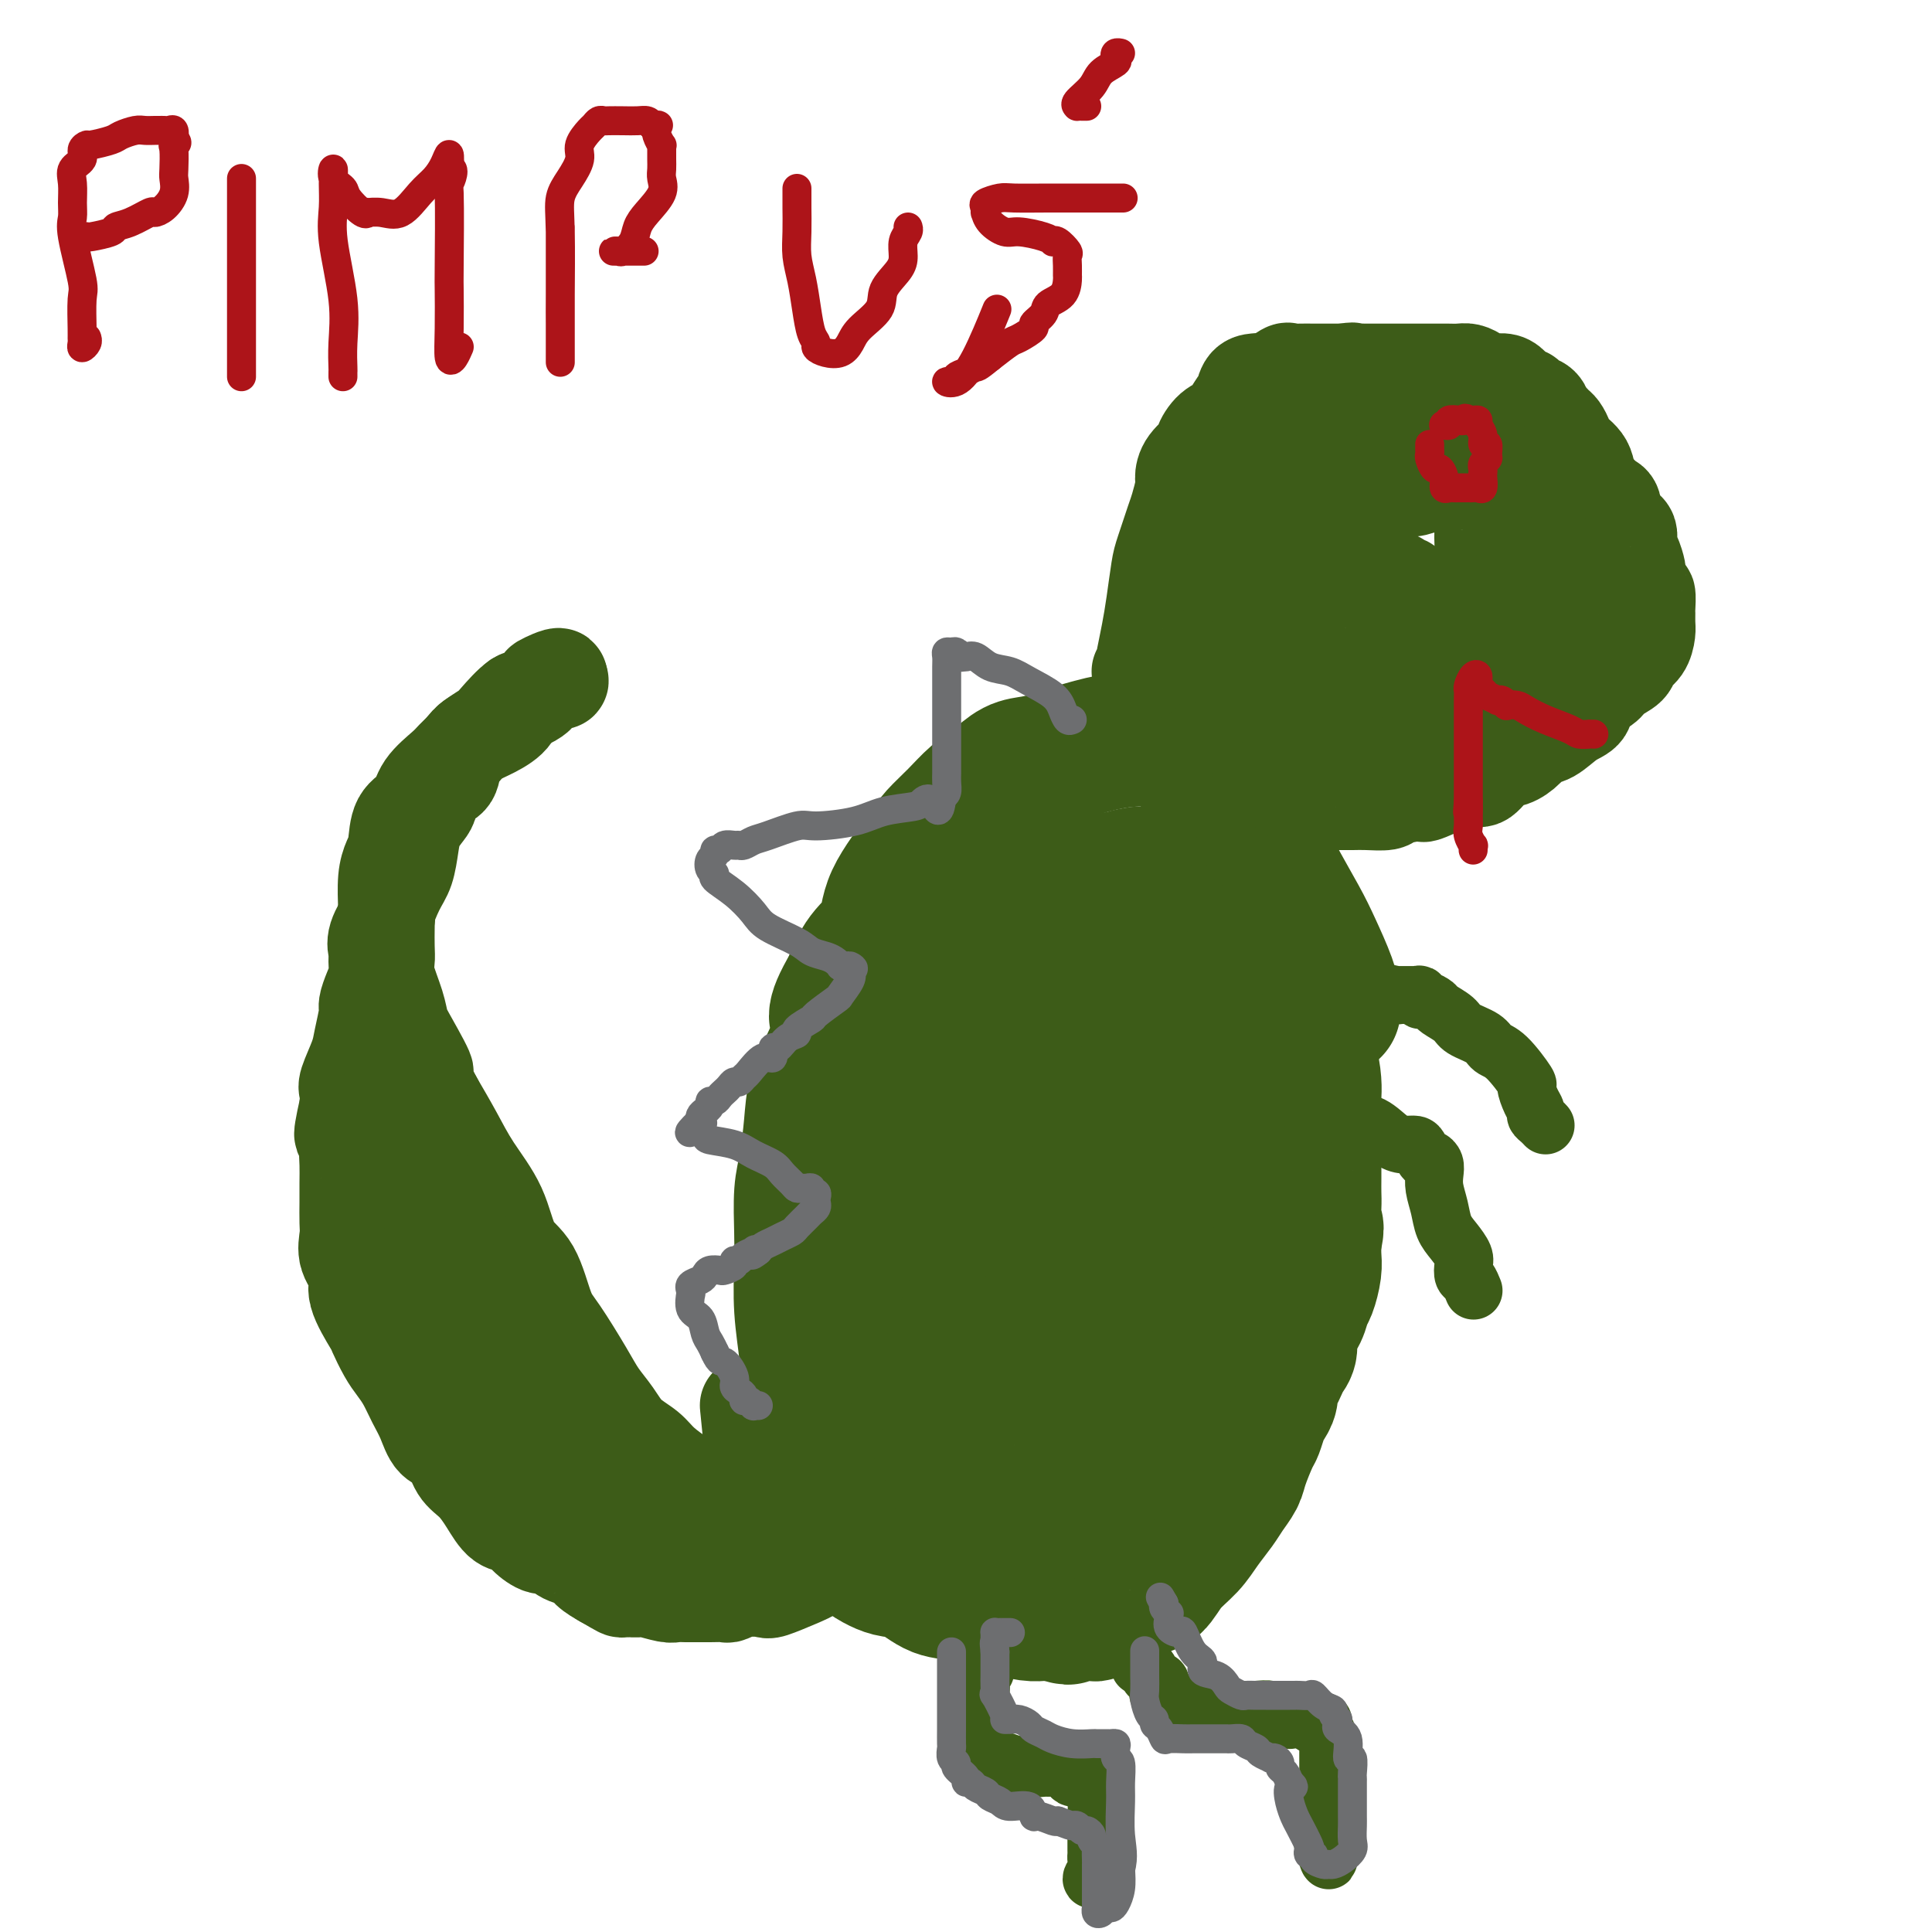 <svg viewBox='0 0 400 400' version='1.1' xmlns='http://www.w3.org/2000/svg' xmlns:xlink='http://www.w3.org/1999/xlink'><g fill='none' stroke='#3D5C18' stroke-width='28' stroke-linecap='round' stroke-linejoin='round'><path d='M276,209c-0.010,-0.383 -0.020,-0.766 0,-1c0.020,-0.234 0.071,-0.321 0,-1c-0.071,-0.679 -0.263,-1.952 -1,-4c-0.737,-2.048 -2.018,-4.871 -3,-7c-0.982,-2.129 -1.664,-3.564 -3,-6c-1.336,-2.436 -3.327,-5.875 -5,-9c-1.673,-3.125 -3.029,-5.937 -5,-9c-1.971,-3.063 -4.556,-6.376 -7,-9c-2.444,-2.624 -4.746,-4.559 -6,-6c-1.254,-1.441 -1.460,-2.387 -2,-3c-0.540,-0.613 -1.415,-0.894 -2,-1c-0.585,-0.106 -0.881,-0.036 -1,0c-0.119,0.036 -0.061,0.037 -1,0c-0.939,-0.037 -2.876,-0.112 -5,0c-2.124,0.112 -4.434,0.409 -7,1c-2.566,0.591 -5.389,1.474 -7,2c-1.611,0.526 -2.009,0.695 -3,1c-0.991,0.305 -2.574,0.745 -4,1c-1.426,0.255 -2.693,0.326 -4,1c-1.307,0.674 -2.653,1.950 -4,3c-1.347,1.050 -2.694,1.875 -4,3c-1.306,1.125 -2.571,2.551 -4,4c-1.429,1.449 -3.022,2.920 -4,4c-0.978,1.080 -1.339,1.767 -3,4c-1.661,2.233 -4.620,6.011 -6,9c-1.380,2.989 -1.179,5.189 -2,7c-0.821,1.811 -2.663,3.232 -4,5c-1.337,1.768 -2.168,3.884 -3,6'/><path d='M176,204c-4.399,7.512 -2.397,6.791 -2,8c0.397,1.209 -0.812,4.346 -2,7c-1.188,2.654 -2.357,4.823 -3,7c-0.643,2.177 -0.760,4.361 -1,7c-0.240,2.639 -0.601,5.734 -1,8c-0.399,2.266 -0.835,3.701 -1,6c-0.165,2.299 -0.058,5.460 0,8c0.058,2.540 0.067,4.460 0,7c-0.067,2.540 -0.212,5.699 0,9c0.212,3.301 0.779,6.742 1,9c0.221,2.258 0.096,3.331 0,5c-0.096,1.669 -0.163,3.934 0,6c0.163,2.066 0.558,3.933 1,6c0.442,2.067 0.933,4.334 1,6c0.067,1.666 -0.291,2.730 0,4c0.291,1.270 1.230,2.745 2,4c0.770,1.255 1.370,2.289 2,3c0.630,0.711 1.288,1.097 2,2c0.712,0.903 1.477,2.322 2,3c0.523,0.678 0.803,0.613 1,1c0.197,0.387 0.312,1.225 1,2c0.688,0.775 1.948,1.488 3,2c1.052,0.512 1.897,0.824 3,1c1.103,0.176 2.464,0.218 4,1c1.536,0.782 3.247,2.304 5,3c1.753,0.696 3.547,0.565 5,1c1.453,0.435 2.563,1.437 4,2c1.437,0.563 3.200,0.687 5,1c1.800,0.313 3.639,0.815 5,1c1.361,0.185 2.246,0.053 3,0c0.754,-0.053 1.377,-0.026 2,0'/><path d='M218,334c5.659,1.550 1.805,0.424 2,0c0.195,-0.424 4.439,-0.145 6,0c1.561,0.145 0.438,0.158 1,0c0.562,-0.158 2.810,-0.485 4,-1c1.190,-0.515 1.323,-1.218 2,-2c0.677,-0.782 1.899,-1.643 3,-2c1.101,-0.357 2.080,-0.210 3,-1c0.920,-0.790 1.779,-2.518 3,-4c1.221,-1.482 2.803,-2.718 4,-4c1.197,-1.282 2.007,-2.609 3,-4c0.993,-1.391 2.168,-2.845 3,-4c0.832,-1.155 1.322,-2.009 2,-3c0.678,-0.991 1.544,-2.118 2,-3c0.456,-0.882 0.503,-1.521 1,-3c0.497,-1.479 1.444,-3.800 2,-5c0.556,-1.200 0.723,-1.280 1,-2c0.277,-0.720 0.666,-2.080 1,-3c0.334,-0.920 0.614,-1.401 1,-2c0.386,-0.599 0.876,-1.315 1,-2c0.124,-0.685 -0.120,-1.338 0,-2c0.120,-0.662 0.605,-1.334 1,-2c0.395,-0.666 0.701,-1.325 1,-2c0.299,-0.675 0.591,-1.364 1,-2c0.409,-0.636 0.935,-1.218 1,-2c0.065,-0.782 -0.333,-1.763 0,-3c0.333,-1.237 1.396,-2.729 2,-4c0.604,-1.271 0.750,-2.321 1,-3c0.250,-0.679 0.603,-0.986 1,-2c0.397,-1.014 0.838,-2.735 1,-4c0.162,-1.265 0.046,-2.076 0,-3c-0.046,-0.924 -0.023,-1.962 0,-3'/><path d='M272,257c0.928,-4.188 0.249,-2.658 0,-3c-0.249,-0.342 -0.067,-2.558 0,-4c0.067,-1.442 0.018,-2.112 0,-3c-0.018,-0.888 -0.005,-1.995 0,-3c0.005,-1.005 0.001,-1.907 0,-3c-0.001,-1.093 0.000,-2.377 0,-4c-0.000,-1.623 -0.002,-3.585 0,-5c0.002,-1.415 0.008,-2.282 0,-3c-0.008,-0.718 -0.029,-1.286 0,-2c0.029,-0.714 0.109,-1.575 0,-3c-0.109,-1.425 -0.406,-3.416 -1,-5c-0.594,-1.584 -1.484,-2.762 -2,-4c-0.516,-1.238 -0.659,-2.537 -1,-3c-0.341,-0.463 -0.881,-0.090 -1,-1c-0.119,-0.910 0.183,-3.103 0,-5c-0.183,-1.897 -0.851,-3.496 -2,-5c-1.149,-1.504 -2.780,-2.911 -4,-5c-1.220,-2.089 -2.030,-4.861 -4,-7c-1.970,-2.139 -5.102,-3.645 -7,-5c-1.898,-1.355 -2.563,-2.559 -3,-3c-0.437,-0.441 -0.646,-0.118 -1,0c-0.354,0.118 -0.855,0.032 -1,0c-0.145,-0.032 0.064,-0.008 0,0c-0.064,0.008 -0.401,0.002 -1,0c-0.599,-0.002 -1.459,-0.001 -2,0c-0.541,0.001 -0.764,0.000 -1,0c-0.236,-0.000 -0.487,-0.000 -1,0c-0.513,0.000 -1.290,0.000 -2,0c-0.710,-0.000 -1.355,-0.000 -2,0'/><path d='M236,181c-2.611,0.244 -3.638,0.854 -4,1c-0.362,0.146 -0.060,-0.172 -1,0c-0.940,0.172 -3.123,0.834 -4,1c-0.877,0.166 -0.448,-0.164 -1,0c-0.552,0.164 -2.086,0.822 -3,1c-0.914,0.178 -1.207,-0.124 -2,0c-0.793,0.124 -2.087,0.674 -3,1c-0.913,0.326 -1.447,0.430 -2,1c-0.553,0.570 -1.127,1.608 -2,2c-0.873,0.392 -2.045,0.137 -3,1c-0.955,0.863 -1.693,2.842 -2,4c-0.307,1.158 -0.182,1.495 -1,3c-0.818,1.505 -2.579,4.178 -4,6c-1.421,1.822 -2.503,2.794 -3,4c-0.497,1.206 -0.409,2.646 -1,5c-0.591,2.354 -1.860,5.620 -3,8c-1.140,2.380 -2.150,3.872 -3,6c-0.850,2.128 -1.541,4.890 -2,7c-0.459,2.110 -0.686,3.567 -1,6c-0.314,2.433 -0.714,5.841 -1,8c-0.286,2.159 -0.459,3.070 -1,5c-0.541,1.930 -1.451,4.878 -2,7c-0.549,2.122 -0.735,3.418 -1,5c-0.265,1.582 -0.607,3.452 -1,5c-0.393,1.548 -0.837,2.776 -1,4c-0.163,1.224 -0.044,2.445 0,4c0.044,1.555 0.012,3.444 0,5c-0.012,1.556 -0.003,2.778 0,4c0.003,1.222 0.001,2.444 0,4c-0.001,1.556 -0.000,3.444 0,5c0.000,1.556 0.000,2.778 0,4'/><path d='M184,298c0.116,4.847 0.407,3.963 1,4c0.593,0.037 1.489,0.994 2,2c0.511,1.006 0.636,2.059 1,3c0.364,0.941 0.968,1.769 2,3c1.032,1.231 2.493,2.866 4,4c1.507,1.134 3.061,1.768 4,2c0.939,0.232 1.263,0.062 2,0c0.737,-0.062 1.887,-0.016 3,0c1.113,0.016 2.188,0.002 3,0c0.812,-0.002 1.360,0.007 2,0c0.640,-0.007 1.372,-0.032 2,0c0.628,0.032 1.151,0.121 2,0c0.849,-0.121 2.024,-0.452 3,-1c0.976,-0.548 1.752,-1.315 3,-2c1.248,-0.685 2.969,-1.290 4,-2c1.031,-0.710 1.372,-1.525 2,-2c0.628,-0.475 1.543,-0.611 3,-2c1.457,-1.389 3.456,-4.033 5,-6c1.544,-1.967 2.634,-3.258 4,-5c1.366,-1.742 3.008,-3.935 4,-6c0.992,-2.065 1.332,-4.003 2,-6c0.668,-1.997 1.663,-4.052 3,-6c1.337,-1.948 3.017,-3.789 4,-6c0.983,-2.211 1.267,-4.790 2,-7c0.733,-2.210 1.913,-4.049 3,-6c1.087,-1.951 2.082,-4.012 3,-6c0.918,-1.988 1.760,-3.903 2,-6c0.240,-2.097 -0.121,-4.377 0,-6c0.121,-1.623 0.725,-2.591 1,-5c0.275,-2.409 0.221,-6.260 0,-9c-0.221,-2.740 -0.611,-4.370 -1,-6'/><path d='M259,221c0.303,-6.145 0.061,-5.508 -1,-7c-1.061,-1.492 -2.941,-5.114 -4,-7c-1.059,-1.886 -1.295,-2.035 -2,-3c-0.705,-0.965 -1.877,-2.746 -3,-4c-1.123,-1.254 -2.197,-1.983 -3,-3c-0.803,-1.017 -1.335,-2.324 -2,-3c-0.665,-0.676 -1.464,-0.721 -2,-1c-0.536,-0.279 -0.810,-0.791 -1,-1c-0.190,-0.209 -0.297,-0.116 -1,0c-0.703,0.116 -2.004,0.254 -3,1c-0.996,0.746 -1.689,2.101 -3,4c-1.311,1.899 -3.241,4.342 -5,7c-1.759,2.658 -3.345,5.531 -5,9c-1.655,3.469 -3.377,7.536 -5,11c-1.623,3.464 -3.145,6.327 -4,9c-0.855,2.673 -1.041,5.156 -2,8c-0.959,2.844 -2.691,6.050 -4,9c-1.309,2.950 -2.197,5.645 -3,8c-0.803,2.355 -1.522,4.370 -3,8c-1.478,3.630 -3.717,8.876 -5,12c-1.283,3.124 -1.612,4.126 -2,6c-0.388,1.874 -0.836,4.620 -1,6c-0.164,1.380 -0.045,1.393 0,2c0.045,0.607 0.015,1.809 0,3c-0.015,1.191 -0.014,2.371 0,3c0.014,0.629 0.042,0.708 0,1c-0.042,0.292 -0.155,0.798 0,1c0.155,0.202 0.577,0.101 1,0'/><path d='M196,300c0.152,2.473 0.533,0.654 2,-1c1.467,-1.654 4.020,-3.143 6,-5c1.980,-1.857 3.387,-4.082 5,-7c1.613,-2.918 3.432,-6.527 5,-10c1.568,-3.473 2.884,-6.808 4,-10c1.116,-3.192 2.032,-6.240 3,-9c0.968,-2.760 1.989,-5.231 3,-8c1.011,-2.769 2.011,-5.837 3,-8c0.989,-2.163 1.968,-3.421 3,-5c1.032,-1.579 2.119,-3.480 3,-5c0.881,-1.520 1.556,-2.659 2,-4c0.444,-1.341 0.658,-2.884 1,-4c0.342,-1.116 0.813,-1.805 2,-4c1.187,-2.195 3.089,-5.894 4,-8c0.911,-2.106 0.832,-2.617 1,-3c0.168,-0.383 0.582,-0.638 1,-1c0.418,-0.362 0.839,-0.831 1,-1c0.161,-0.169 0.061,-0.037 0,0c-0.061,0.037 -0.085,-0.022 0,1c0.085,1.022 0.277,3.126 0,5c-0.277,1.874 -1.024,3.518 -2,7c-0.976,3.482 -2.181,8.802 -3,14c-0.819,5.198 -1.251,10.273 -2,15c-0.749,4.727 -1.815,9.104 -3,14c-1.185,4.896 -2.489,10.309 -3,13c-0.511,2.691 -0.230,2.659 0,3c0.230,0.341 0.408,1.053 0,2c-0.408,0.947 -1.402,2.128 -2,3c-0.598,0.872 -0.799,1.436 -1,2'/><path d='M229,286c-2.924,12.864 -2.234,5.524 -2,3c0.234,-2.524 0.011,-0.233 0,1c-0.011,1.233 0.189,1.409 0,2c-0.189,0.591 -0.768,1.597 -1,2c-0.232,0.403 -0.116,0.201 0,0'/></g>
<g fill='none' stroke='#3D5C18' stroke-width='12' stroke-linecap='round' stroke-linejoin='round'><path d='M267,204c0.333,0.113 0.666,0.227 1,0c0.334,-0.227 0.670,-0.793 1,-1c0.330,-0.207 0.653,-0.055 1,0c0.347,0.055 0.717,0.014 1,0c0.283,-0.014 0.480,-0.001 1,0c0.520,0.001 1.365,-0.011 2,0c0.635,0.011 1.061,0.045 2,0c0.939,-0.045 2.393,-0.170 4,0c1.607,0.170 3.369,0.634 4,1c0.631,0.366 0.131,0.633 1,1c0.869,0.367 3.108,0.834 4,1c0.892,0.166 0.437,0.029 1,0c0.563,-0.029 2.144,0.048 3,0c0.856,-0.048 0.987,-0.221 1,0c0.013,0.221 -0.091,0.836 0,1c0.091,0.164 0.378,-0.122 1,0c0.622,0.122 1.578,0.651 2,1c0.422,0.349 0.311,0.517 1,1c0.689,0.483 2.178,1.281 3,2c0.822,0.719 0.978,1.360 2,2c1.022,0.640 2.910,1.279 4,2c1.090,0.721 1.381,1.523 2,2c0.619,0.477 1.567,0.628 3,2c1.433,1.372 3.350,3.964 4,5c0.650,1.036 0.033,0.515 0,1c-0.033,0.485 0.517,1.976 1,3c0.483,1.024 0.900,1.581 1,2c0.100,0.419 -0.118,0.700 0,1c0.118,0.300 0.570,0.619 1,1c0.430,0.381 0.837,0.823 1,1c0.163,0.177 0.081,0.088 0,0'/><path d='M278,228c-0.115,0.332 -0.229,0.664 0,1c0.229,0.336 0.802,0.675 1,1c0.198,0.325 0.020,0.637 0,1c-0.020,0.363 0.117,0.776 1,1c0.883,0.224 2.513,0.258 4,1c1.487,0.742 2.832,2.192 4,3c1.168,0.808 2.158,0.972 3,1c0.842,0.028 1.536,-0.081 2,0c0.464,0.081 0.699,0.353 1,1c0.301,0.647 0.668,1.670 1,2c0.332,0.330 0.628,-0.033 1,0c0.372,0.033 0.820,0.463 1,1c0.180,0.537 0.092,1.182 0,2c-0.092,0.818 -0.189,1.808 0,3c0.189,1.192 0.664,2.584 1,4c0.336,1.416 0.534,2.856 1,4c0.466,1.144 1.199,1.993 2,3c0.801,1.007 1.668,2.172 2,3c0.332,0.828 0.128,1.319 0,2c-0.128,0.681 -0.179,1.554 0,2c0.179,0.446 0.587,0.466 1,1c0.413,0.534 0.832,1.581 1,2c0.168,0.419 0.084,0.209 0,0'/><path d='M236,344c-0.079,0.447 -0.157,0.894 0,1c0.157,0.106 0.550,-0.127 1,0c0.450,0.127 0.956,0.616 1,1c0.044,0.384 -0.373,0.662 0,1c0.373,0.338 1.535,0.736 2,1c0.465,0.264 0.233,0.396 0,1c-0.233,0.604 -0.466,1.681 0,2c0.466,0.319 1.632,-0.121 2,0c0.368,0.121 -0.062,0.803 0,1c0.062,0.197 0.615,-0.091 1,0c0.385,0.091 0.602,0.560 1,1c0.398,0.440 0.978,0.850 1,1c0.022,0.150 -0.515,0.040 0,0c0.515,-0.040 2.081,-0.011 3,0c0.919,0.011 1.189,0.003 2,0c0.811,-0.003 2.162,-0.002 3,0c0.838,0.002 1.162,0.005 2,0c0.838,-0.005 2.192,-0.016 3,0c0.808,0.016 1.072,0.061 2,0c0.928,-0.061 2.520,-0.227 3,0c0.480,0.227 -0.152,0.845 0,1c0.152,0.155 1.087,-0.155 2,0c0.913,0.155 1.806,0.773 2,1c0.194,0.227 -0.309,0.061 0,0c0.309,-0.061 1.429,-0.016 2,0c0.571,0.016 0.592,0.005 1,0c0.408,-0.005 1.204,-0.002 2,0'/><path d='M272,356c4.072,0.510 0.751,0.783 0,1c-0.751,0.217 1.067,0.376 2,1c0.933,0.624 0.982,1.714 1,2c0.018,0.286 0.005,-0.230 0,0c-0.005,0.230 -0.001,1.207 0,2c0.001,0.793 0.000,1.403 0,2c-0.000,0.597 -0.000,1.181 0,2c0.000,0.819 0.000,1.872 0,3c-0.000,1.128 -0.000,2.333 0,4c0.000,1.667 0.001,3.798 0,5c-0.001,1.202 -0.004,1.474 0,2c0.004,0.526 0.015,1.307 0,2c-0.015,0.693 -0.056,1.299 0,2c0.056,0.701 0.207,1.496 0,1c-0.207,-0.496 -0.774,-2.285 -1,-3c-0.226,-0.715 -0.113,-0.358 0,0'/><path d='M204,346c-0.422,0.446 -0.844,0.891 -1,1c-0.156,0.109 -0.046,-0.119 0,0c0.046,0.119 0.026,0.586 0,1c-0.026,0.414 -0.060,0.775 0,1c0.060,0.225 0.212,0.316 0,1c-0.212,0.684 -0.789,1.963 -1,3c-0.211,1.037 -0.055,1.833 0,3c0.055,1.167 0.008,2.705 0,4c-0.008,1.295 0.023,2.346 0,3c-0.023,0.654 -0.099,0.911 0,1c0.099,0.089 0.373,0.009 1,0c0.627,-0.009 1.606,0.054 2,0c0.394,-0.054 0.202,-0.225 1,0c0.798,0.225 2.585,0.845 3,1c0.415,0.155 -0.542,-0.155 0,0c0.542,0.155 2.583,0.776 4,1c1.417,0.224 2.211,0.050 3,0c0.789,-0.050 1.573,0.025 2,0c0.427,-0.025 0.496,-0.150 1,0c0.504,0.150 1.444,0.575 2,1c0.556,0.425 0.727,0.850 1,1c0.273,0.150 0.648,0.026 1,0c0.352,-0.026 0.682,0.044 1,0c0.318,-0.044 0.624,-0.204 1,0c0.376,0.204 0.822,0.773 1,1c0.178,0.227 0.089,0.114 0,0'/><path d='M226,369c3.939,1.337 1.788,1.681 1,2c-0.788,0.319 -0.211,0.613 0,1c0.211,0.387 0.057,0.867 0,1c-0.057,0.133 -0.015,-0.081 0,0c0.015,0.081 0.004,0.455 0,1c-0.004,0.545 -0.001,1.259 0,2c0.001,0.741 0.000,1.508 0,2c-0.000,0.492 -0.000,0.709 0,1c0.000,0.291 0.000,0.655 0,1c-0.000,0.345 -0.000,0.669 0,1c0.000,0.331 0.001,0.669 0,1c-0.001,0.331 -0.005,0.657 0,1c0.005,0.343 0.019,0.705 0,1c-0.019,0.295 -0.071,0.524 0,1c0.071,0.476 0.267,1.200 0,2c-0.267,0.800 -0.995,1.677 -1,2c-0.005,0.323 0.713,0.092 1,0c0.287,-0.092 0.144,-0.046 0,0'/></g>
<g fill='none' stroke='#3D5C18' stroke-width='20' stroke-linecap='round' stroke-linejoin='round'><path d='M171,276c-0.335,0.043 -0.670,0.086 -1,1c-0.330,0.914 -0.654,2.698 -1,4c-0.346,1.302 -0.714,2.122 -1,3c-0.286,0.878 -0.489,1.814 -1,3c-0.511,1.186 -1.329,2.621 -2,4c-0.671,1.379 -1.196,2.702 -2,4c-0.804,1.298 -1.888,2.572 -3,4c-1.112,1.428 -2.252,3.009 -3,4c-0.748,0.991 -1.103,1.390 -2,2c-0.897,0.610 -2.335,1.431 -3,2c-0.665,0.569 -0.557,0.885 -1,1c-0.443,0.115 -1.435,0.027 -2,0c-0.565,-0.027 -0.702,0.005 -1,0c-0.298,-0.005 -0.758,-0.049 -1,0c-0.242,0.049 -0.265,0.190 -1,0c-0.735,-0.190 -2.182,-0.710 -3,-1c-0.818,-0.290 -1.009,-0.349 -2,-1c-0.991,-0.651 -2.783,-1.896 -4,-3c-1.217,-1.104 -1.860,-2.069 -3,-3c-1.140,-0.931 -2.777,-1.828 -4,-3c-1.223,-1.172 -2.032,-2.619 -3,-4c-0.968,-1.381 -2.095,-2.694 -3,-4c-0.905,-1.306 -1.586,-2.604 -3,-5c-1.414,-2.396 -3.559,-5.891 -5,-8c-1.441,-2.109 -2.177,-2.831 -3,-5c-0.823,-2.169 -1.731,-5.786 -3,-8c-1.269,-2.214 -2.898,-3.027 -4,-5c-1.102,-1.973 -1.677,-5.106 -3,-8c-1.323,-2.894 -3.395,-5.548 -5,-8c-1.605,-2.452 -2.744,-4.700 -4,-7c-1.256,-2.300 -2.628,-4.650 -4,-7'/><path d='M90,228c-5.561,-10.485 -2.464,-6.199 -2,-6c0.464,0.199 -1.704,-3.689 -3,-6c-1.296,-2.311 -1.720,-3.044 -2,-4c-0.280,-0.956 -0.415,-2.135 -1,-4c-0.585,-1.865 -1.621,-4.415 -2,-6c-0.379,-1.585 -0.102,-2.205 0,-3c0.102,-0.795 0.030,-1.763 0,-3c-0.030,-1.237 -0.019,-2.741 0,-4c0.019,-1.259 0.045,-2.273 0,-4c-0.045,-1.727 -0.159,-4.166 0,-6c0.159,-1.834 0.593,-3.063 1,-4c0.407,-0.937 0.788,-1.581 1,-3c0.212,-1.419 0.255,-3.612 1,-5c0.745,-1.388 2.192,-1.972 3,-3c0.808,-1.028 0.978,-2.502 2,-4c1.022,-1.498 2.897,-3.021 4,-4c1.103,-0.979 1.434,-1.415 2,-2c0.566,-0.585 1.367,-1.321 2,-2c0.633,-0.679 1.100,-1.302 2,-2c0.900,-0.698 2.234,-1.472 3,-2c0.766,-0.528 0.963,-0.809 2,-2c1.037,-1.191 2.915,-3.293 4,-4c1.085,-0.707 1.377,-0.018 2,0c0.623,0.018 1.576,-0.636 2,-1c0.424,-0.364 0.320,-0.438 1,-1c0.680,-0.562 2.145,-1.613 3,-2c0.855,-0.387 1.102,-0.111 1,0c-0.102,0.111 -0.551,0.055 -1,0'/><path d='M115,141c2.218,-1.886 -0.737,-0.602 -2,0c-1.263,0.602 -0.833,0.521 -1,1c-0.167,0.479 -0.930,1.518 -2,2c-1.070,0.482 -2.446,0.408 -3,1c-0.554,0.592 -0.285,1.852 -1,3c-0.715,1.148 -2.413,2.184 -4,3c-1.587,0.816 -3.063,1.411 -4,2c-0.937,0.589 -1.337,1.173 -2,2c-0.663,0.827 -1.591,1.897 -2,3c-0.409,1.103 -0.298,2.237 -1,3c-0.702,0.763 -2.216,1.154 -3,2c-0.784,0.846 -0.839,2.148 -1,3c-0.161,0.852 -0.427,1.254 -1,2c-0.573,0.746 -1.454,1.837 -2,3c-0.546,1.163 -0.757,2.399 -1,4c-0.243,1.601 -0.518,3.566 -1,5c-0.482,1.434 -1.173,2.338 -2,4c-0.827,1.662 -1.791,4.083 -2,5c-0.209,0.917 0.337,0.332 0,1c-0.337,0.668 -1.557,2.590 -2,4c-0.443,1.410 -0.109,2.307 0,3c0.109,0.693 -0.008,1.180 0,2c0.008,0.820 0.143,1.973 0,3c-0.143,1.027 -0.562,1.928 -1,3c-0.438,1.072 -0.895,2.315 -1,3c-0.105,0.685 0.144,0.812 0,2c-0.144,1.188 -0.679,3.437 -1,5c-0.321,1.563 -0.426,2.440 -1,4c-0.574,1.560 -1.616,3.805 -2,5c-0.384,1.195 -0.110,1.342 0,2c0.110,0.658 0.055,1.829 0,3'/><path d='M72,229c-2.166,9.687 -0.580,4.905 0,4c0.580,-0.905 0.155,2.068 0,4c-0.155,1.932 -0.041,2.823 0,4c0.041,1.177 0.009,2.639 0,4c-0.009,1.361 0.006,2.622 0,4c-0.006,1.378 -0.033,2.872 0,4c0.033,1.128 0.125,1.889 0,3c-0.125,1.111 -0.466,2.571 0,4c0.466,1.429 1.738,2.826 2,4c0.262,1.174 -0.488,2.124 0,4c0.488,1.876 2.214,4.679 3,6c0.786,1.321 0.633,1.161 1,2c0.367,0.839 1.253,2.677 2,4c0.747,1.323 1.354,2.130 2,3c0.646,0.870 1.332,1.803 2,3c0.668,1.197 1.319,2.659 2,4c0.681,1.341 1.393,2.560 2,4c0.607,1.440 1.110,3.101 2,4c0.890,0.899 2.166,1.036 3,2c0.834,0.964 1.224,2.754 2,4c0.776,1.246 1.936,1.947 3,3c1.064,1.053 2.032,2.458 3,4c0.968,1.542 1.935,3.220 3,4c1.065,0.780 2.227,0.661 3,1c0.773,0.339 1.155,1.137 2,2c0.845,0.863 2.151,1.792 3,2c0.849,0.208 1.241,-0.306 2,0c0.759,0.306 1.884,1.433 3,2c1.116,0.567 2.224,0.576 3,1c0.776,0.424 1.222,1.264 2,2c0.778,0.736 1.889,1.368 3,2'/><path d='M125,327c3.990,2.305 3.463,2.068 4,2c0.537,-0.068 2.136,0.034 3,0c0.864,-0.034 0.993,-0.205 2,0c1.007,0.205 2.891,0.787 4,1c1.109,0.213 1.443,0.057 2,0c0.557,-0.057 1.338,-0.014 2,0c0.662,0.014 1.204,0.000 2,0c0.796,-0.000 1.845,0.014 3,0c1.155,-0.014 2.414,-0.055 3,0c0.586,0.055 0.498,0.205 1,0c0.502,-0.205 1.592,-0.764 3,-1c1.408,-0.236 3.133,-0.150 4,0c0.867,0.150 0.875,0.364 2,0c1.125,-0.364 3.367,-1.306 5,-2c1.633,-0.694 2.655,-1.138 4,-2c1.345,-0.862 3.012,-2.140 4,-3c0.988,-0.860 1.299,-1.302 2,-2c0.701,-0.698 1.794,-1.651 2,-2c0.206,-0.349 -0.476,-0.093 -1,0c-0.524,0.093 -0.892,0.025 -2,0c-1.108,-0.025 -2.957,-0.007 -5,0c-2.043,0.007 -4.280,0.002 -6,0c-1.720,-0.002 -2.925,-0.000 -4,0c-1.075,0.000 -2.022,0.000 -3,0c-0.978,-0.000 -1.989,-0.000 -3,0'/><path d='M153,318c-4.070,-0.160 -2.245,-0.559 -2,-1c0.245,-0.441 -1.088,-0.925 -2,-1c-0.912,-0.075 -1.401,0.257 -2,0c-0.599,-0.257 -1.309,-1.105 -2,-2c-0.691,-0.895 -1.364,-1.839 -2,-2c-0.636,-0.161 -1.235,0.460 -2,0c-0.765,-0.460 -1.696,-2.002 -3,-3c-1.304,-0.998 -2.982,-1.451 -4,-2c-1.018,-0.549 -1.376,-1.192 -2,-2c-0.624,-0.808 -1.514,-1.780 -2,-2c-0.486,-0.220 -0.566,0.310 -1,0c-0.434,-0.310 -1.220,-1.462 -2,-2c-0.780,-0.538 -1.554,-0.461 -2,-1c-0.446,-0.539 -0.566,-1.692 -1,-2c-0.434,-0.308 -1.183,0.229 -2,0c-0.817,-0.229 -1.704,-1.225 -2,-2c-0.296,-0.775 -0.003,-1.330 0,-2c0.003,-0.670 -0.284,-1.456 -1,-2c-0.716,-0.544 -1.862,-0.845 -3,-2c-1.138,-1.155 -2.268,-3.164 -3,-4c-0.732,-0.836 -1.068,-0.499 -1,-1c0.068,-0.501 0.539,-1.842 0,-3c-0.539,-1.158 -2.087,-2.135 -3,-3c-0.913,-0.865 -1.193,-1.617 -2,-3c-0.807,-1.383 -2.143,-3.395 -3,-5c-0.857,-1.605 -1.234,-2.802 -2,-4c-0.766,-1.198 -1.921,-2.398 -3,-4c-1.079,-1.602 -2.083,-3.605 -3,-6c-0.917,-2.395 -1.747,-5.183 -3,-7c-1.253,-1.817 -2.929,-2.662 -4,-4c-1.071,-1.338 -1.535,-3.169 -2,-5'/><path d='M87,241c-5.675,-9.100 -3.363,-4.351 -3,-4c0.363,0.351 -1.224,-3.695 -2,-6c-0.776,-2.305 -0.742,-2.868 -1,-3c-0.258,-0.132 -0.808,0.165 -1,0c-0.192,-0.165 -0.026,-0.794 0,0c0.026,0.794 -0.089,3.011 0,4c0.089,0.989 0.383,0.751 1,2c0.617,1.249 1.556,3.985 3,7c1.444,3.015 3.393,6.309 5,10c1.607,3.691 2.871,7.781 4,11c1.129,3.219 2.123,5.568 4,10c1.877,4.432 4.639,10.946 6,15c1.361,4.054 1.323,5.649 2,7c0.677,1.351 2.070,2.460 3,4c0.930,1.540 1.396,3.511 2,5c0.604,1.489 1.345,2.497 2,3c0.655,0.503 1.223,0.502 2,1c0.777,0.498 1.763,1.494 2,2c0.237,0.506 -0.274,0.521 0,1c0.274,0.479 1.334,1.421 2,2c0.666,0.579 0.937,0.796 2,1c1.063,0.204 2.917,0.394 4,1c1.083,0.606 1.396,1.626 2,2c0.604,0.374 1.501,0.100 2,0c0.499,-0.100 0.601,-0.027 1,0c0.399,0.027 1.097,0.007 2,0c0.903,-0.007 2.012,-0.002 3,0c0.988,0.002 1.854,0.001 3,0c1.146,-0.001 2.573,-0.000 4,0'/><path d='M141,316c2.515,0.184 1.302,0.643 2,1c0.698,0.357 3.308,0.613 5,1c1.692,0.387 2.465,0.907 3,1c0.535,0.093 0.833,-0.239 1,0c0.167,0.239 0.202,1.050 1,0c0.798,-1.050 2.358,-3.962 3,-7c0.642,-3.038 0.365,-6.203 0,-10c-0.365,-3.797 -0.819,-8.228 -1,-10c-0.181,-1.772 -0.091,-0.886 0,0'/><path d='M236,139c0.416,0.227 0.832,0.455 1,0c0.168,-0.455 0.087,-1.592 0,-2c-0.087,-0.408 -0.179,-0.087 0,-1c0.179,-0.913 0.629,-3.060 1,-5c0.371,-1.940 0.662,-3.672 1,-6c0.338,-2.328 0.721,-5.250 1,-7c0.279,-1.750 0.453,-2.327 1,-4c0.547,-1.673 1.468,-4.443 2,-6c0.532,-1.557 0.676,-1.903 1,-3c0.324,-1.097 0.828,-2.946 1,-4c0.172,-1.054 0.013,-1.312 0,-2c-0.013,-0.688 0.122,-1.807 1,-3c0.878,-1.193 2.501,-2.460 3,-3c0.499,-0.540 -0.126,-0.352 0,-1c0.126,-0.648 1.003,-2.131 2,-3c0.997,-0.869 2.115,-1.122 3,-2c0.885,-0.878 1.537,-2.379 2,-3c0.463,-0.621 0.738,-0.360 1,-1c0.262,-0.640 0.512,-2.179 1,-3c0.488,-0.821 1.215,-0.924 2,-1c0.785,-0.076 1.627,-0.126 2,0c0.373,0.126 0.278,0.426 1,0c0.722,-0.426 2.263,-1.578 3,-2c0.737,-0.422 0.670,-0.113 1,0c0.330,0.113 1.057,0.030 2,0c0.943,-0.030 2.101,-0.008 3,0c0.899,0.008 1.540,0.002 2,0c0.460,-0.002 0.739,-0.001 1,0c0.261,0.001 0.503,0.000 1,0c0.497,-0.000 1.248,-0.000 2,0'/><path d='M278,77c3.303,-0.464 1.560,-0.124 1,0c-0.560,0.124 0.062,0.033 1,0c0.938,-0.033 2.190,-0.009 3,0c0.810,0.009 1.177,0.002 2,0c0.823,-0.002 2.104,-0.001 3,0c0.896,0.001 1.409,0.000 2,0c0.591,-0.000 1.262,-0.000 2,0c0.738,0.000 1.545,-0.000 2,0c0.455,0.000 0.559,0.000 1,0c0.441,-0.000 1.220,-0.001 2,0c0.780,0.001 1.560,0.003 2,0c0.440,-0.003 0.540,-0.011 1,0c0.460,0.011 1.282,0.041 2,0c0.718,-0.041 1.333,-0.153 2,0c0.667,0.153 1.387,0.571 2,1c0.613,0.429 1.120,0.871 2,1c0.880,0.129 2.133,-0.053 3,0c0.867,0.053 1.349,0.342 2,1c0.651,0.658 1.470,1.686 2,2c0.530,0.314 0.772,-0.085 1,0c0.228,0.085 0.442,0.653 1,1c0.558,0.347 1.459,0.473 2,1c0.541,0.527 0.723,1.454 1,2c0.277,0.546 0.650,0.712 1,1c0.350,0.288 0.679,0.698 1,1c0.321,0.302 0.634,0.497 1,1c0.366,0.503 0.783,1.314 1,2c0.217,0.686 0.233,1.246 1,2c0.767,0.754 2.283,1.703 3,3c0.717,1.297 0.633,2.942 1,4c0.367,1.058 1.183,1.529 2,2'/><path d='M331,102c2.235,3.220 1.824,2.270 2,2c0.176,-0.270 0.940,0.138 1,1c0.060,0.862 -0.582,2.176 0,3c0.582,0.824 2.390,1.159 3,2c0.610,0.841 0.023,2.189 0,3c-0.023,0.811 0.520,1.086 1,2c0.480,0.914 0.899,2.466 1,3c0.101,0.534 -0.117,0.050 0,1c0.117,0.950 0.567,3.332 1,4c0.433,0.668 0.849,-0.380 1,0c0.151,0.380 0.039,2.189 0,3c-0.039,0.811 -0.004,0.626 0,1c0.004,0.374 -0.025,1.307 0,2c0.025,0.693 0.102,1.144 0,2c-0.102,0.856 -0.382,2.116 -1,3c-0.618,0.884 -1.574,1.390 -2,2c-0.426,0.610 -0.322,1.322 -1,2c-0.678,0.678 -2.137,1.321 -3,2c-0.863,0.679 -1.130,1.394 -2,2c-0.870,0.606 -2.345,1.103 -3,2c-0.655,0.897 -0.492,2.193 -1,3c-0.508,0.807 -1.686,1.124 -3,2c-1.314,0.876 -2.763,2.312 -4,3c-1.237,0.688 -2.261,0.627 -3,1c-0.739,0.373 -1.195,1.181 -2,2c-0.805,0.819 -1.961,1.648 -3,2c-1.039,0.352 -1.961,0.227 -3,1c-1.039,0.773 -2.196,2.444 -3,3c-0.804,0.556 -1.255,-0.004 -2,0c-0.745,0.004 -1.784,0.573 -3,1c-1.216,0.427 -2.608,0.714 -4,1'/><path d='M298,163c-4.253,1.940 -3.387,1.290 -3,1c0.387,-0.290 0.295,-0.221 -1,0c-1.295,0.221 -3.793,0.595 -5,1c-1.207,0.405 -1.124,0.840 -2,1c-0.876,0.160 -2.710,0.043 -4,0c-1.290,-0.043 -2.037,-0.012 -3,0c-0.963,0.012 -2.142,0.004 -3,0c-0.858,-0.004 -1.394,-0.004 -2,0c-0.606,0.004 -1.280,0.011 -2,0c-0.720,-0.011 -1.485,-0.039 -2,0c-0.515,0.039 -0.781,0.146 -1,0c-0.219,-0.146 -0.391,-0.546 -1,-1c-0.609,-0.454 -1.655,-0.961 -2,-1c-0.345,-0.039 0.013,0.392 0,0c-0.013,-0.392 -0.395,-1.607 -1,-2c-0.605,-0.393 -1.434,0.036 -2,0c-0.566,-0.036 -0.870,-0.536 -1,-1c-0.130,-0.464 -0.085,-0.893 0,-1c0.085,-0.107 0.211,0.109 0,0c-0.211,-0.109 -0.760,-0.543 -1,-1c-0.240,-0.457 -0.172,-0.939 0,-1c0.172,-0.061 0.449,0.298 0,0c-0.449,-0.298 -1.623,-1.253 -2,-2c-0.377,-0.747 0.044,-1.285 0,-2c-0.044,-0.715 -0.552,-1.608 -1,-2c-0.448,-0.392 -0.837,-0.285 -1,-1c-0.163,-0.715 -0.099,-2.252 0,-3c0.099,-0.748 0.233,-0.706 0,-2c-0.233,-1.294 -0.832,-3.925 -1,-5c-0.168,-1.075 0.095,-0.593 0,-1c-0.095,-0.407 -0.547,-1.704 -1,-3'/><path d='M256,137c-0.635,-3.130 -0.223,-1.453 0,-1c0.223,0.453 0.256,-0.316 0,-1c-0.256,-0.684 -0.801,-1.281 -1,-2c-0.199,-0.719 -0.053,-1.560 0,-2c0.053,-0.440 0.013,-0.481 0,-1c-0.013,-0.519 0.001,-1.517 0,-2c-0.001,-0.483 -0.016,-0.449 0,-1c0.016,-0.551 0.064,-1.685 0,-3c-0.064,-1.315 -0.241,-2.812 0,-4c0.241,-1.188 0.901,-2.068 1,-3c0.099,-0.932 -0.362,-1.917 0,-3c0.362,-1.083 1.546,-2.265 2,-3c0.454,-0.735 0.179,-1.025 0,-2c-0.179,-0.975 -0.260,-2.636 0,-4c0.260,-1.364 0.862,-2.430 1,-3c0.138,-0.570 -0.186,-0.642 0,-1c0.186,-0.358 0.884,-1.002 1,-2c0.116,-0.998 -0.350,-2.351 0,-3c0.350,-0.649 1.516,-0.593 2,-1c0.484,-0.407 0.288,-1.276 1,-2c0.712,-0.724 2.334,-1.303 3,-2c0.666,-0.697 0.376,-1.511 1,-2c0.624,-0.489 2.161,-0.653 3,-1c0.839,-0.347 0.978,-0.878 2,-1c1.022,-0.122 2.925,0.163 4,0c1.075,-0.163 1.321,-0.776 2,-1c0.679,-0.224 1.790,-0.060 3,0c1.210,0.060 2.520,0.016 3,0c0.480,-0.016 0.129,-0.004 1,0c0.871,0.004 2.963,0.001 4,0c1.037,-0.001 1.018,-0.001 1,0'/><path d='M290,86c3.487,-0.293 2.205,-0.026 2,0c-0.205,0.026 0.666,-0.190 2,0c1.334,0.190 3.131,0.786 4,1c0.869,0.214 0.810,0.045 1,0c0.190,-0.045 0.627,0.034 1,0c0.373,-0.034 0.680,-0.180 1,0c0.320,0.180 0.652,0.686 1,1c0.348,0.314 0.711,0.438 1,1c0.289,0.562 0.504,1.564 1,2c0.496,0.436 1.274,0.306 2,1c0.726,0.694 1.400,2.212 2,3c0.600,0.788 1.126,0.845 2,2c0.874,1.155 2.097,3.407 3,5c0.903,1.593 1.486,2.528 2,3c0.514,0.472 0.960,0.481 1,1c0.040,0.519 -0.326,1.547 0,2c0.326,0.453 1.345,0.330 2,1c0.655,0.670 0.946,2.132 1,3c0.054,0.868 -0.129,1.144 0,2c0.129,0.856 0.570,2.294 1,3c0.430,0.706 0.847,0.679 1,1c0.153,0.321 0.041,0.988 0,2c-0.041,1.012 -0.010,2.368 0,3c0.010,0.632 -0.001,0.539 0,1c0.001,0.461 0.014,1.474 0,2c-0.014,0.526 -0.055,0.564 0,1c0.055,0.436 0.207,1.271 0,2c-0.207,0.729 -0.773,1.351 -1,2c-0.227,0.649 -0.113,1.324 0,2'/><path d='M320,133c-0.516,3.828 -2.306,2.899 -3,3c-0.694,0.101 -0.290,1.234 -1,2c-0.710,0.766 -2.532,1.166 -4,2c-1.468,0.834 -2.582,2.102 -4,3c-1.418,0.898 -3.141,1.426 -4,2c-0.859,0.574 -0.853,1.195 -2,2c-1.147,0.805 -3.448,1.793 -5,3c-1.552,1.207 -2.355,2.632 -3,3c-0.645,0.368 -1.133,-0.322 -2,0c-0.867,0.322 -2.115,1.655 -3,2c-0.885,0.345 -1.408,-0.300 -2,0c-0.592,0.300 -1.254,1.545 -2,2c-0.746,0.455 -1.575,0.122 -2,0c-0.425,-0.122 -0.444,-0.032 -1,0c-0.556,0.032 -1.647,0.005 -2,0c-0.353,-0.005 0.032,0.011 0,0c-0.032,-0.011 -0.483,-0.047 -1,0c-0.517,0.047 -1.102,0.179 -2,0c-0.898,-0.179 -2.108,-0.670 -3,-1c-0.892,-0.330 -1.465,-0.501 -2,-1c-0.535,-0.499 -1.032,-1.326 -2,-2c-0.968,-0.674 -2.407,-1.193 -3,-2c-0.593,-0.807 -0.341,-1.901 -1,-3c-0.659,-1.099 -2.229,-2.202 -3,-3c-0.771,-0.798 -0.742,-1.292 -1,-2c-0.258,-0.708 -0.801,-1.630 -1,-2c-0.199,-0.370 -0.053,-0.188 0,-1c0.053,-0.812 0.014,-2.620 0,-4c-0.014,-1.380 -0.004,-2.333 0,-3c0.004,-0.667 0.001,-1.048 0,-2c-0.001,-0.952 -0.001,-2.476 0,-4'/><path d='M261,127c-0.275,-3.693 0.037,-3.925 0,-4c-0.037,-0.075 -0.424,0.006 0,-1c0.424,-1.006 1.660,-3.099 2,-4c0.340,-0.901 -0.216,-0.612 0,-1c0.216,-0.388 1.202,-1.455 2,-2c0.798,-0.545 1.407,-0.569 2,-1c0.593,-0.431 1.171,-1.270 2,-2c0.829,-0.730 1.908,-1.351 3,-2c1.092,-0.649 2.197,-1.326 3,-2c0.803,-0.674 1.304,-1.344 3,-2c1.696,-0.656 4.589,-1.299 6,-2c1.411,-0.701 1.341,-1.460 2,-2c0.659,-0.540 2.047,-0.863 3,-1c0.953,-0.137 1.473,-0.089 2,0c0.527,0.089 1.062,0.220 2,0c0.938,-0.220 2.277,-0.792 3,-1c0.723,-0.208 0.828,-0.052 1,0c0.172,0.052 0.412,-0.001 1,0c0.588,0.001 1.524,0.056 2,0c0.476,-0.056 0.492,-0.223 1,0c0.508,0.223 1.508,0.835 2,1c0.492,0.165 0.475,-0.118 1,0c0.525,0.118 1.591,0.636 2,1c0.409,0.364 0.162,0.575 0,1c-0.162,0.425 -0.239,1.066 0,2c0.239,0.934 0.793,2.163 1,3c0.207,0.837 0.066,1.282 0,2c-0.066,0.718 -0.059,1.708 0,3c0.059,1.292 0.170,2.886 0,4c-0.170,1.114 -0.620,1.747 -1,3c-0.380,1.253 -0.690,3.127 -1,5'/><path d='M305,125c-0.329,3.924 -0.653,2.234 -1,2c-0.347,-0.234 -0.717,0.988 -1,2c-0.283,1.012 -0.480,1.815 -1,2c-0.520,0.185 -1.362,-0.246 -2,0c-0.638,0.246 -1.071,1.170 -2,2c-0.929,0.830 -2.354,1.567 -4,2c-1.646,0.433 -3.512,0.561 -5,1c-1.488,0.439 -2.598,1.189 -4,2c-1.402,0.811 -3.098,1.682 -4,2c-0.902,0.318 -1.011,0.084 -1,0c0.011,-0.084 0.143,-0.017 0,0c-0.143,0.017 -0.561,-0.016 -1,0c-0.439,0.016 -0.901,0.080 -1,0c-0.099,-0.080 0.163,-0.304 0,-1c-0.163,-0.696 -0.750,-1.863 -1,-3c-0.250,-1.137 -0.162,-2.245 0,-3c0.162,-0.755 0.396,-1.157 1,-2c0.604,-0.843 1.576,-2.128 2,-3c0.424,-0.872 0.299,-1.330 1,-2c0.701,-0.670 2.229,-1.553 3,-2c0.771,-0.447 0.784,-0.460 1,-1c0.216,-0.540 0.635,-1.607 1,-2c0.365,-0.393 0.676,-0.112 1,0c0.324,0.112 0.662,0.056 1,0'/><path d='M288,121c1.940,-1.856 1.290,-0.496 1,0c-0.290,0.496 -0.220,0.128 0,0c0.220,-0.128 0.591,-0.017 1,0c0.409,0.017 0.855,-0.062 1,0c0.145,0.062 -0.013,0.264 0,1c0.013,0.736 0.196,2.006 0,3c-0.196,0.994 -0.770,1.713 -1,2c-0.230,0.287 -0.115,0.144 0,0'/></g>
<g fill='none' stroke='#AD1419' stroke-width='6' stroke-linecap='round' stroke-linejoin='round'><path d='M330,152c-0.476,0.005 -0.952,0.010 -1,0c-0.048,-0.010 0.331,-0.034 0,0c-0.331,0.034 -1.372,0.124 -2,0c-0.628,-0.124 -0.841,-0.464 -2,-1c-1.159,-0.536 -3.262,-1.267 -5,-2c-1.738,-0.733 -3.109,-1.468 -4,-2c-0.891,-0.532 -1.301,-0.861 -2,-1c-0.699,-0.139 -1.688,-0.089 -2,0c-0.312,0.089 0.053,0.217 0,0c-0.053,-0.217 -0.525,-0.779 -1,-1c-0.475,-0.221 -0.954,-0.099 -1,0c-0.046,0.099 0.342,0.177 0,0c-0.342,-0.177 -1.415,-0.610 -2,-1c-0.585,-0.390 -0.682,-0.739 -1,-1c-0.318,-0.261 -0.856,-0.435 -1,-1c-0.144,-0.565 0.105,-1.523 0,-2c-0.105,-0.477 -0.564,-0.475 -1,0c-0.436,0.475 -0.849,1.424 -1,2c-0.151,0.576 -0.040,0.780 0,1c0.040,0.220 0.011,0.457 0,2c-0.011,1.543 -0.003,4.390 0,6c0.003,1.610 0.001,1.981 0,3c-0.001,1.019 -0.000,2.685 0,4c0.000,1.315 0.000,2.277 0,3c-0.000,0.723 -0.000,1.207 0,2c0.000,0.793 0.000,1.897 0,3'/><path d='M304,166c-0.308,3.844 -0.079,1.455 0,1c0.079,-0.455 0.007,1.026 0,2c-0.007,0.974 0.051,1.442 0,2c-0.051,0.558 -0.210,1.208 0,2c0.210,0.792 0.788,1.728 1,2c0.212,0.272 0.057,-0.119 0,0c-0.057,0.119 -0.016,0.748 0,1c0.016,0.252 0.008,0.126 0,0'/><path d='M296,92c-0.007,0.323 -0.013,0.645 0,1c0.013,0.355 0.046,0.742 0,1c-0.046,0.258 -0.171,0.388 0,1c0.171,0.612 0.637,1.705 1,2c0.363,0.295 0.622,-0.208 1,0c0.378,0.208 0.874,1.128 1,2c0.126,0.872 -0.120,1.698 0,2c0.120,0.302 0.606,0.081 1,0c0.394,-0.081 0.697,-0.022 1,0c0.303,0.022 0.606,0.006 1,0c0.394,-0.006 0.879,-0.002 1,0c0.121,0.002 -0.121,0.002 0,0c0.121,-0.002 0.607,-0.007 1,0c0.393,0.007 0.694,0.027 1,0c0.306,-0.027 0.618,-0.101 1,0c0.382,0.101 0.833,0.378 1,0c0.167,-0.378 0.049,-1.411 0,-2c-0.049,-0.589 -0.027,-0.734 0,-1c0.027,-0.266 0.061,-0.654 0,-1c-0.061,-0.346 -0.217,-0.652 0,-1c0.217,-0.348 0.805,-0.740 1,-1c0.195,-0.260 -0.004,-0.388 0,-1c0.004,-0.612 0.212,-1.709 0,-2c-0.212,-0.291 -0.844,0.223 -1,0c-0.156,-0.223 0.165,-1.184 0,-2c-0.165,-0.816 -0.818,-1.487 -1,-2c-0.182,-0.513 0.105,-0.869 0,-1c-0.105,-0.131 -0.601,-0.037 -1,0c-0.399,0.037 -0.699,0.019 -1,0'/><path d='M304,87c-0.818,-0.778 -0.864,-0.222 -1,0c-0.136,0.222 -0.362,0.112 -1,0c-0.638,-0.112 -1.686,-0.226 -2,0c-0.314,0.226 0.108,0.792 0,1c-0.108,0.208 -0.745,0.060 -1,0c-0.255,-0.060 -0.127,-0.030 0,0'/><path d='M18,70c-0.030,-0.077 -0.061,-0.153 0,0c0.061,0.153 0.213,0.537 0,1c-0.213,0.463 -0.790,1.007 -1,1c-0.210,-0.007 -0.054,-0.565 0,-1c0.054,-0.435 0.007,-0.746 0,-1c-0.007,-0.254 0.026,-0.452 0,-2c-0.026,-1.548 -0.112,-4.447 0,-6c0.112,-1.553 0.423,-1.759 0,-4c-0.423,-2.241 -1.580,-6.515 -2,-9c-0.420,-2.485 -0.105,-3.179 0,-4c0.105,-0.821 -0.001,-1.767 0,-3c0.001,-1.233 0.109,-2.751 0,-4c-0.109,-1.249 -0.436,-2.229 0,-3c0.436,-0.771 1.633,-1.334 2,-2c0.367,-0.666 -0.097,-1.435 0,-2c0.097,-0.565 0.754,-0.926 1,-1c0.246,-0.074 0.082,0.138 1,0c0.918,-0.138 2.918,-0.625 4,-1c1.082,-0.375 1.245,-0.636 2,-1c0.755,-0.364 2.100,-0.830 3,-1c0.900,-0.170 1.354,-0.045 2,0c0.646,0.045 1.483,0.011 2,0c0.517,-0.011 0.713,0.003 1,0c0.287,-0.003 0.665,-0.021 1,0c0.335,0.021 0.629,0.083 1,0c0.371,-0.083 0.820,-0.309 1,0c0.180,0.309 0.090,1.155 0,2'/><path d='M36,29c1.238,0.534 0.333,0.870 0,1c-0.333,0.130 -0.095,0.055 0,1c0.095,0.945 0.046,2.909 0,4c-0.046,1.091 -0.090,1.310 0,2c0.090,0.690 0.313,1.852 0,3c-0.313,1.148 -1.163,2.282 -2,3c-0.837,0.718 -1.660,1.018 -2,1c-0.340,-0.018 -0.196,-0.355 -1,0c-0.804,0.355 -2.554,1.402 -4,2c-1.446,0.598 -2.587,0.749 -3,1c-0.413,0.251 -0.097,0.603 -1,1c-0.903,0.397 -3.026,0.838 -4,1c-0.974,0.162 -0.801,0.044 -1,0c-0.199,-0.044 -0.771,-0.012 -1,0c-0.229,0.012 -0.114,0.006 0,0'/><path d='M50,37c0.000,-0.093 0.000,-0.185 0,1c0.000,1.185 0.000,3.648 0,6c0.000,2.352 0.000,4.594 0,7c0.000,2.406 0.000,4.977 0,8c0.000,3.023 0.000,6.498 0,9c0.000,2.502 0.000,4.029 0,5c0.000,0.971 0.000,1.384 0,2c0.000,0.616 0.000,1.435 0,2c0.000,0.565 0.000,0.876 0,1c0.000,0.124 0.000,0.062 0,0'/><path d='M71,78c-0.004,-0.411 -0.009,-0.821 0,-1c0.009,-0.179 0.031,-0.125 0,-1c-0.031,-0.875 -0.113,-2.677 0,-5c0.113,-2.323 0.423,-5.168 0,-9c-0.423,-3.832 -1.579,-8.653 -2,-12c-0.421,-3.347 -0.105,-5.220 0,-7c0.105,-1.780 0.001,-3.467 0,-5c-0.001,-1.533 0.101,-2.911 0,-3c-0.101,-0.089 -0.405,1.111 0,2c0.405,0.889 1.518,1.468 2,2c0.482,0.532 0.334,1.017 1,2c0.666,0.983 2.148,2.463 3,3c0.852,0.537 1.074,0.131 1,0c-0.074,-0.131 -0.445,0.012 0,0c0.445,-0.012 1.705,-0.180 3,0c1.295,0.180 2.624,0.708 4,0c1.376,-0.708 2.800,-2.651 4,-4c1.200,-1.349 2.177,-2.104 3,-3c0.823,-0.896 1.491,-1.934 2,-3c0.509,-1.066 0.860,-2.162 1,-2c0.140,0.162 0.070,1.581 0,3'/><path d='M93,35c1.547,-0.605 0.415,2.384 0,3c-0.415,0.616 -0.112,-1.141 0,2c0.112,3.141 0.033,11.180 0,15c-0.033,3.820 -0.019,3.423 0,5c0.019,1.577 0.044,5.130 0,8c-0.044,2.870 -0.156,5.058 0,6c0.156,0.942 0.580,0.638 1,0c0.420,-0.638 0.834,-1.611 1,-2c0.166,-0.389 0.083,-0.195 0,0'/><path d='M116,47c0.000,0.626 0.000,1.251 0,2c-0.000,0.749 -0.000,1.621 0,2c0.000,0.379 0.000,0.266 0,1c-0.000,0.734 -0.000,2.317 0,5c0.000,2.683 0.000,6.466 0,9c-0.000,2.534 -0.000,3.819 0,5c0.000,1.181 0.000,2.258 0,3c-0.000,0.742 -0.000,1.148 0,1c0.000,-0.148 0.000,-0.849 0,-1c-0.000,-0.151 -0.002,0.249 0,-1c0.002,-1.249 0.006,-4.146 0,-6c-0.006,-1.854 -0.022,-2.663 0,-6c0.022,-3.337 0.081,-9.200 0,-13c-0.081,-3.800 -0.302,-5.537 0,-7c0.302,-1.463 1.128,-2.654 2,-4c0.872,-1.346 1.792,-2.848 2,-4c0.208,-1.152 -0.295,-1.955 0,-3c0.295,-1.045 1.387,-2.333 2,-3c0.613,-0.667 0.747,-0.715 1,-1c0.253,-0.285 0.623,-0.808 1,-1c0.377,-0.192 0.759,-0.052 1,0c0.241,0.052 0.341,0.017 1,0c0.659,-0.017 1.878,-0.015 3,0c1.122,0.015 2.148,0.042 3,0c0.852,-0.042 1.529,-0.155 2,0c0.471,0.155 0.735,0.577 1,1'/><path d='M135,26c1.944,0.067 1.306,-0.267 1,0c-0.306,0.267 -0.278,1.135 0,2c0.278,0.865 0.807,1.726 1,2c0.193,0.274 0.051,-0.040 0,0c-0.051,0.040 -0.011,0.435 0,1c0.011,0.565 -0.006,1.299 0,2c0.006,0.701 0.037,1.370 0,2c-0.037,0.630 -0.141,1.222 0,2c0.141,0.778 0.528,1.743 0,3c-0.528,1.257 -1.972,2.806 -3,4c-1.028,1.194 -1.639,2.033 -2,3c-0.361,0.967 -0.472,2.063 -1,3c-0.528,0.937 -1.472,1.715 -2,2c-0.528,0.285 -0.638,0.076 -1,0c-0.362,-0.076 -0.976,-0.020 -1,0c-0.024,0.020 0.540,0.005 1,0c0.460,-0.005 0.814,-0.001 1,0c0.186,0.001 0.204,0.000 1,0c0.796,-0.000 2.370,-0.000 3,0c0.630,0.000 0.315,0.000 0,0'/><path d='M165,39c0.002,0.738 0.003,1.476 0,2c-0.003,0.524 -0.012,0.834 0,2c0.012,1.166 0.044,3.187 0,5c-0.044,1.813 -0.165,3.417 0,5c0.165,1.583 0.617,3.145 1,5c0.383,1.855 0.696,4.003 1,6c0.304,1.997 0.599,3.843 1,5c0.401,1.157 0.909,1.625 1,2c0.091,0.375 -0.235,0.656 0,1c0.235,0.344 1.030,0.749 2,1c0.970,0.251 2.113,0.346 3,0c0.887,-0.346 1.516,-1.135 2,-2c0.484,-0.865 0.824,-1.806 2,-3c1.176,-1.194 3.190,-2.641 4,-4c0.810,-1.359 0.417,-2.630 1,-4c0.583,-1.370 2.142,-2.840 3,-4c0.858,-1.160 1.014,-2.010 1,-3c-0.014,-0.990 -0.200,-2.121 0,-3c0.200,-0.879 0.785,-1.506 1,-2c0.215,-0.494 0.062,-0.855 0,-1c-0.062,-0.145 -0.031,-0.072 0,0'/><path d='M232,41c0.480,0.000 0.959,0.000 0,0c-0.959,-0.000 -3.358,-0.001 -5,0c-1.642,0.001 -2.528,0.003 -4,0c-1.472,-0.003 -3.529,-0.012 -6,0c-2.471,0.012 -5.356,0.046 -7,0c-1.644,-0.046 -2.049,-0.171 -3,0c-0.951,0.171 -2.450,0.640 -3,1c-0.550,0.360 -0.152,0.612 0,1c0.152,0.388 0.058,0.912 0,1c-0.058,0.088 -0.079,-0.261 0,0c0.079,0.261 0.260,1.131 1,2c0.740,0.869 2.040,1.736 3,2c0.960,0.264 1.579,-0.075 3,0c1.421,0.075 3.642,0.563 5,1c1.358,0.437 1.852,0.823 2,1c0.148,0.177 -0.051,0.144 0,0c0.051,-0.144 0.353,-0.399 1,0c0.647,0.399 1.638,1.453 2,2c0.362,0.547 0.096,0.587 0,1c-0.096,0.413 -0.023,1.199 0,2c0.023,0.801 -0.006,1.618 0,2c0.006,0.382 0.046,0.330 0,1c-0.046,0.670 -0.178,2.062 -1,3c-0.822,0.938 -2.336,1.421 -3,2c-0.664,0.579 -0.480,1.253 -1,2c-0.520,0.747 -1.744,1.568 -2,2c-0.256,0.432 0.457,0.477 0,1c-0.457,0.523 -2.085,1.525 -3,2c-0.915,0.475 -1.119,0.421 -2,1c-0.881,0.579 -2.441,1.789 -4,3'/><path d='M205,74c-2.914,2.415 -2.699,1.953 -3,2c-0.301,0.047 -1.120,0.604 -2,1c-0.880,0.396 -1.822,0.632 -2,1c-0.178,0.368 0.408,0.868 0,1c-0.408,0.132 -1.811,-0.103 -2,0c-0.189,0.103 0.836,0.543 2,0c1.164,-0.543 2.467,-2.069 4,-5c1.533,-2.931 3.295,-7.266 4,-9c0.705,-1.734 0.352,-0.867 0,0'/><path d='M225,22c-0.304,0.003 -0.607,0.006 -1,0c-0.393,-0.006 -0.875,-0.021 -1,0c-0.125,0.021 0.107,0.080 0,0c-0.107,-0.080 -0.554,-0.297 0,-1c0.554,-0.703 2.109,-1.891 3,-3c0.891,-1.109 1.118,-2.140 2,-3c0.882,-0.860 2.419,-1.551 3,-2c0.581,-0.449 0.207,-0.656 0,-1c-0.207,-0.344 -0.248,-0.823 0,-1c0.248,-0.177 0.785,-0.050 1,0c0.215,0.050 0.107,0.025 0,0'/></g>
<g fill='none' stroke='#6D6E70' stroke-width='6' stroke-linecap='round' stroke-linejoin='round'><path d='M222,149c-0.336,0.156 -0.672,0.312 -1,0c-0.328,-0.312 -0.647,-1.090 -1,-2c-0.353,-0.910 -0.742,-1.950 -2,-3c-1.258,-1.050 -3.387,-2.110 -5,-3c-1.613,-0.890 -2.709,-1.612 -4,-2c-1.291,-0.388 -2.776,-0.443 -4,-1c-1.224,-0.557 -2.187,-1.617 -3,-2c-0.813,-0.383 -1.474,-0.088 -2,0c-0.526,0.088 -0.915,-0.029 -1,0c-0.085,0.029 0.135,0.206 0,0c-0.135,-0.206 -0.625,-0.795 -1,-1c-0.375,-0.205 -0.636,-0.024 -1,0c-0.364,0.024 -0.829,-0.107 -1,0c-0.171,0.107 -0.046,0.451 0,1c0.046,0.549 0.012,1.303 0,2c-0.012,0.697 -0.003,1.339 0,2c0.003,0.661 0.001,1.342 0,3c-0.001,1.658 -0.000,4.292 0,6c0.000,1.708 0.001,2.489 0,4c-0.001,1.511 -0.003,3.753 0,5c0.003,1.247 0.011,1.499 0,2c-0.011,0.501 -0.041,1.250 0,2c0.041,0.750 0.155,1.500 0,2c-0.155,0.500 -0.577,0.750 -1,1'/><path d='M195,165c-0.497,4.881 -1.241,2.085 -2,1c-0.759,-1.085 -1.534,-0.458 -2,0c-0.466,0.458 -0.625,0.748 -2,1c-1.375,0.252 -3.968,0.467 -6,1c-2.032,0.533 -3.503,1.385 -6,2c-2.497,0.615 -6.021,0.992 -8,1c-1.979,0.008 -2.414,-0.352 -4,0c-1.586,0.352 -4.322,1.415 -6,2c-1.678,0.585 -2.299,0.692 -3,1c-0.701,0.308 -1.483,0.819 -2,1c-0.517,0.181 -0.770,0.034 -1,0c-0.230,-0.034 -0.439,0.047 -1,0c-0.561,-0.047 -1.474,-0.221 -2,0c-0.526,0.221 -0.664,0.836 -1,1c-0.336,0.164 -0.870,-0.125 -1,0c-0.130,0.125 0.144,0.662 0,1c-0.144,0.338 -0.707,0.477 -1,1c-0.293,0.523 -0.318,1.431 0,2c0.318,0.569 0.977,0.798 1,1c0.023,0.202 -0.590,0.375 0,1c0.590,0.625 2.384,1.701 4,3c1.616,1.299 3.056,2.820 4,4c0.944,1.180 1.394,2.018 3,3c1.606,0.982 4.368,2.109 6,3c1.632,0.891 2.135,1.545 3,2c0.865,0.455 2.091,0.710 3,1c0.909,0.290 1.501,0.614 2,1c0.499,0.386 0.903,0.835 1,1c0.097,0.165 -0.115,0.047 0,0c0.115,-0.047 0.558,-0.024 1,0'/><path d='M175,200c2.710,1.197 1.487,0.188 1,0c-0.487,-0.188 -0.236,0.444 0,1c0.236,0.556 0.459,1.037 0,2c-0.459,0.963 -1.599,2.408 -2,3c-0.401,0.592 -0.064,0.330 -1,1c-0.936,0.670 -3.146,2.272 -4,3c-0.854,0.728 -0.351,0.581 -1,1c-0.649,0.419 -2.451,1.402 -3,2c-0.549,0.598 0.155,0.809 0,1c-0.155,0.191 -1.171,0.360 -2,1c-0.829,0.640 -1.473,1.751 -2,2c-0.527,0.249 -0.939,-0.365 -1,0c-0.061,0.365 0.229,1.710 0,2c-0.229,0.290 -0.979,-0.473 -2,0c-1.021,0.473 -2.315,2.182 -3,3c-0.685,0.818 -0.761,0.744 -1,1c-0.239,0.256 -0.642,0.842 -1,1c-0.358,0.158 -0.673,-0.111 -1,0c-0.327,0.111 -0.666,0.603 -1,1c-0.334,0.397 -0.663,0.698 -1,1c-0.337,0.302 -0.681,0.606 -1,1c-0.319,0.394 -0.611,0.879 -1,1c-0.389,0.121 -0.875,-0.122 -1,0c-0.125,0.122 0.111,0.610 0,1c-0.111,0.390 -0.568,0.682 -1,1c-0.432,0.318 -0.838,0.662 -1,1c-0.162,0.338 -0.081,0.669 0,1'/><path d='M145,232c-4.470,4.278 -1.143,1.971 0,1c1.143,-0.971 0.104,-0.608 0,0c-0.104,0.608 0.728,1.461 1,2c0.272,0.539 -0.016,0.763 1,1c1.016,0.237 3.337,0.487 5,1c1.663,0.513 2.669,1.290 4,2c1.331,0.710 2.987,1.353 4,2c1.013,0.647 1.385,1.298 2,2c0.615,0.702 1.475,1.455 2,2c0.525,0.545 0.714,0.882 1,1c0.286,0.118 0.669,0.017 1,0c0.331,-0.017 0.611,0.051 1,0c0.389,-0.051 0.889,-0.221 1,0c0.111,0.221 -0.165,0.833 0,1c0.165,0.167 0.773,-0.110 1,0c0.227,0.110 0.073,0.606 0,1c-0.073,0.394 -0.065,0.687 0,1c0.065,0.313 0.187,0.647 0,1c-0.187,0.353 -0.683,0.724 -1,1c-0.317,0.276 -0.455,0.455 -1,1c-0.545,0.545 -1.498,1.455 -2,2c-0.502,0.545 -0.554,0.723 -1,1c-0.446,0.277 -1.284,0.651 -2,1c-0.716,0.349 -1.308,0.671 -2,1c-0.692,0.329 -1.483,0.665 -2,1c-0.517,0.335 -0.758,0.667 -1,1'/><path d='M157,259c-2.112,1.713 -1.393,0.497 -1,0c0.393,-0.497 0.461,-0.274 0,0c-0.461,0.274 -1.451,0.599 -2,1c-0.549,0.401 -0.657,0.878 -1,1c-0.343,0.122 -0.922,-0.112 -1,0c-0.078,0.112 0.344,0.569 0,1c-0.344,0.431 -1.453,0.837 -2,1c-0.547,0.163 -0.532,0.085 -1,0c-0.468,-0.085 -1.418,-0.176 -2,0c-0.582,0.176 -0.797,0.620 -1,1c-0.203,0.380 -0.394,0.695 -1,1c-0.606,0.305 -1.626,0.601 -2,1c-0.374,0.399 -0.102,0.902 0,1c0.102,0.098 0.034,-0.207 0,0c-0.034,0.207 -0.034,0.927 0,1c0.034,0.073 0.103,-0.500 0,0c-0.103,0.500 -0.378,2.073 0,3c0.378,0.927 1.411,1.207 2,2c0.589,0.793 0.736,2.098 1,3c0.264,0.902 0.647,1.401 1,2c0.353,0.599 0.677,1.300 1,2'/><path d='M148,280c1.102,2.466 1.357,1.630 2,2c0.643,0.370 1.674,1.945 2,3c0.326,1.055 -0.054,1.588 0,2c0.054,0.412 0.540,0.703 1,1c0.460,0.297 0.893,0.601 1,1c0.107,0.399 -0.111,0.891 0,1c0.111,0.109 0.552,-0.167 1,0c0.448,0.167 0.904,0.777 1,1c0.096,0.223 -0.166,0.060 0,0c0.166,-0.060 0.762,-0.017 1,0c0.238,0.017 0.119,0.009 0,0'/><path d='M197,342c0.000,0.330 0.000,0.659 0,1c-0.000,0.341 -0.000,0.693 0,1c0.000,0.307 0.000,0.571 0,1c-0.000,0.429 -0.000,1.025 0,2c0.000,0.975 0.000,2.329 0,3c-0.000,0.671 -0.000,0.660 0,1c0.000,0.340 0.000,1.032 0,2c-0.000,0.968 -0.001,2.214 0,3c0.001,0.786 0.005,1.114 0,2c-0.005,0.886 -0.017,2.330 0,3c0.017,0.670 0.065,0.564 0,1c-0.065,0.436 -0.243,1.413 0,2c0.243,0.587 0.905,0.783 1,1c0.095,0.217 -0.379,0.453 0,1c0.379,0.547 1.611,1.403 2,2c0.389,0.597 -0.066,0.933 0,1c0.066,0.067 0.651,-0.137 1,0c0.349,0.137 0.461,0.615 1,1c0.539,0.385 1.503,0.675 2,1c0.497,0.325 0.525,0.683 1,1c0.475,0.317 1.396,0.592 2,1c0.604,0.408 0.890,0.950 2,1c1.110,0.050 3.043,-0.393 4,0c0.957,0.393 0.937,1.621 1,2c0.063,0.379 0.209,-0.090 1,0c0.791,0.090 2.226,0.740 3,1c0.774,0.260 0.887,0.130 1,0'/><path d='M219,377c2.798,1.017 2.792,1.060 3,1c0.208,-0.060 0.629,-0.223 1,0c0.371,0.223 0.692,0.834 1,1c0.308,0.166 0.604,-0.111 1,0c0.396,0.111 0.891,0.611 1,1c0.109,0.389 -0.167,0.668 0,1c0.167,0.332 0.777,0.718 1,1c0.223,0.282 0.060,0.459 0,1c-0.060,0.541 -0.016,1.445 0,2c0.016,0.555 0.004,0.760 0,1c-0.004,0.240 -0.001,0.516 0,1c0.001,0.484 0.000,1.176 0,2c-0.000,0.824 -0.000,1.780 0,2c0.000,0.220 0.000,-0.296 0,0c-0.000,0.296 -0.001,1.403 0,2c0.001,0.597 0.003,0.683 0,1c-0.003,0.317 -0.012,0.866 0,1c0.012,0.134 0.045,-0.146 0,0c-0.045,0.146 -0.167,0.717 0,1c0.167,0.283 0.623,0.278 1,0c0.377,-0.278 0.676,-0.829 1,-1c0.324,-0.171 0.675,0.037 1,0c0.325,-0.037 0.626,-0.318 1,-1c0.374,-0.682 0.821,-1.766 1,-3c0.179,-1.234 0.089,-2.617 0,-4'/><path d='M232,387c0.772,-2.601 0.203,-4.604 0,-7c-0.203,-2.396 -0.041,-5.184 0,-7c0.041,-1.816 -0.041,-2.658 0,-4c0.041,-1.342 0.204,-3.183 0,-4c-0.204,-0.817 -0.774,-0.611 -1,-1c-0.226,-0.389 -0.106,-1.372 0,-2c0.106,-0.628 0.200,-0.901 0,-1c-0.200,-0.099 -0.692,-0.026 -1,0c-0.308,0.026 -0.432,0.004 -1,0c-0.568,-0.004 -1.580,0.010 -2,0c-0.420,-0.010 -0.249,-0.044 -1,0c-0.751,0.044 -2.424,0.167 -4,0c-1.576,-0.167 -3.055,-0.623 -4,-1c-0.945,-0.377 -1.356,-0.675 -2,-1c-0.644,-0.325 -1.522,-0.676 -2,-1c-0.478,-0.324 -0.557,-0.622 -1,-1c-0.443,-0.378 -1.251,-0.835 -2,-1c-0.749,-0.165 -1.441,-0.039 -2,0c-0.559,0.039 -0.987,-0.010 -1,0c-0.013,0.010 0.389,0.077 0,-1c-0.389,-1.077 -1.568,-3.300 -2,-4c-0.432,-0.700 -0.116,0.121 0,0c0.116,-0.121 0.031,-1.184 0,-2c-0.031,-0.816 -0.008,-1.384 0,-2c0.008,-0.616 0.002,-1.281 0,-2c-0.002,-0.719 -0.001,-1.491 0,-2c0.001,-0.509 0.000,-0.754 0,-1'/><path d='M206,342c-0.309,-2.574 -0.081,-2.010 0,-2c0.081,0.010 0.015,-0.533 0,-1c-0.015,-0.467 0.021,-0.857 0,-1c-0.021,-0.143 -0.098,-0.038 0,0c0.098,0.038 0.373,0.010 1,0c0.627,-0.010 1.608,-0.003 2,0c0.392,0.003 0.196,0.001 0,0'/><path d='M237,342c0.000,-0.207 0.000,-0.413 0,0c-0.000,0.413 -0.001,1.446 0,2c0.001,0.554 0.003,0.628 0,1c-0.003,0.372 -0.011,1.041 0,2c0.011,0.959 0.041,2.208 0,3c-0.041,0.792 -0.152,1.128 0,2c0.152,0.872 0.566,2.280 1,3c0.434,0.720 0.888,0.753 1,1c0.112,0.247 -0.118,0.707 0,1c0.118,0.293 0.583,0.418 1,1c0.417,0.582 0.786,1.620 1,2c0.214,0.380 0.274,0.102 1,0c0.726,-0.102 2.118,-0.027 3,0c0.882,0.027 1.255,0.007 2,0c0.745,-0.007 1.862,-0.002 3,0c1.138,0.002 2.298,-0.000 3,0c0.702,0.000 0.946,0.003 1,0c0.054,-0.003 -0.084,-0.012 0,0c0.084,0.012 0.388,0.044 1,0c0.612,-0.044 1.531,-0.166 2,0c0.469,0.166 0.489,0.619 1,1c0.511,0.381 1.513,0.690 2,1c0.487,0.310 0.460,0.622 1,1c0.540,0.378 1.646,0.822 2,1c0.354,0.178 -0.046,0.088 0,0c0.046,-0.088 0.537,-0.176 1,0c0.463,0.176 0.897,0.614 1,1c0.103,0.386 -0.126,0.719 0,1c0.126,0.281 0.607,0.509 1,1c0.393,0.491 0.696,1.246 1,2'/><path d='M267,369c1.561,1.481 0.464,0.684 0,1c-0.464,0.316 -0.296,1.744 0,3c0.296,1.256 0.719,2.341 1,3c0.281,0.659 0.419,0.894 1,2c0.581,1.106 1.604,3.084 2,4c0.396,0.916 0.165,0.771 0,1c-0.165,0.229 -0.265,0.832 0,1c0.265,0.168 0.897,-0.098 1,0c0.103,0.098 -0.321,0.560 0,1c0.321,0.440 1.386,0.858 2,1c0.614,0.142 0.777,0.009 1,0c0.223,-0.009 0.505,0.107 1,0c0.495,-0.107 1.205,-0.436 2,-1c0.795,-0.564 1.677,-1.362 2,-2c0.323,-0.638 0.086,-1.115 0,-2c-0.086,-0.885 -0.023,-2.177 0,-3c0.023,-0.823 0.006,-1.177 0,-2c-0.006,-0.823 -0.002,-2.116 0,-3c0.002,-0.884 0.002,-1.359 0,-2c-0.002,-0.641 -0.005,-1.446 0,-2c0.005,-0.554 0.017,-0.855 0,-1c-0.017,-0.145 -0.065,-0.133 0,-1c0.065,-0.867 0.241,-2.614 0,-3c-0.241,-0.386 -0.900,0.587 -1,0c-0.100,-0.587 0.358,-2.735 0,-4c-0.358,-1.265 -1.531,-1.647 -2,-2c-0.469,-0.353 -0.235,-0.676 0,-1'/><path d='M277,357c-0.397,-1.263 0.111,-0.920 0,-1c-0.111,-0.080 -0.841,-0.582 -1,-1c-0.159,-0.418 0.252,-0.753 0,-1c-0.252,-0.247 -1.167,-0.406 -2,-1c-0.833,-0.594 -1.583,-1.623 -2,-2c-0.417,-0.377 -0.500,-0.101 -1,0c-0.500,0.101 -1.418,0.027 -2,0c-0.582,-0.027 -0.827,-0.007 -1,0c-0.173,0.007 -0.274,0.002 -1,0c-0.726,-0.002 -2.077,0.000 -3,0c-0.923,-0.000 -1.417,-0.003 -2,0c-0.583,0.003 -1.255,0.013 -2,0c-0.745,-0.013 -1.563,-0.049 -2,0c-0.437,0.049 -0.493,0.183 -1,0c-0.507,-0.183 -1.465,-0.683 -2,-1c-0.535,-0.317 -0.646,-0.453 -1,-1c-0.354,-0.547 -0.949,-1.507 -2,-2c-1.051,-0.493 -2.556,-0.520 -3,-1c-0.444,-0.480 0.175,-1.413 0,-2c-0.175,-0.587 -1.143,-0.829 -2,-2c-0.857,-1.171 -1.603,-3.270 -2,-4c-0.397,-0.730 -0.445,-0.090 -1,0c-0.555,0.090 -1.616,-0.371 -2,-1c-0.384,-0.629 -0.089,-1.425 0,-2c0.089,-0.575 -0.028,-0.927 0,-1c0.028,-0.073 0.200,0.134 0,0c-0.200,-0.134 -0.771,-0.610 -1,-1c-0.229,-0.390 -0.114,-0.695 0,-1'/><path d='M241,332c-1.333,-2.333 -0.667,-1.167 0,0'/></g>
</svg>